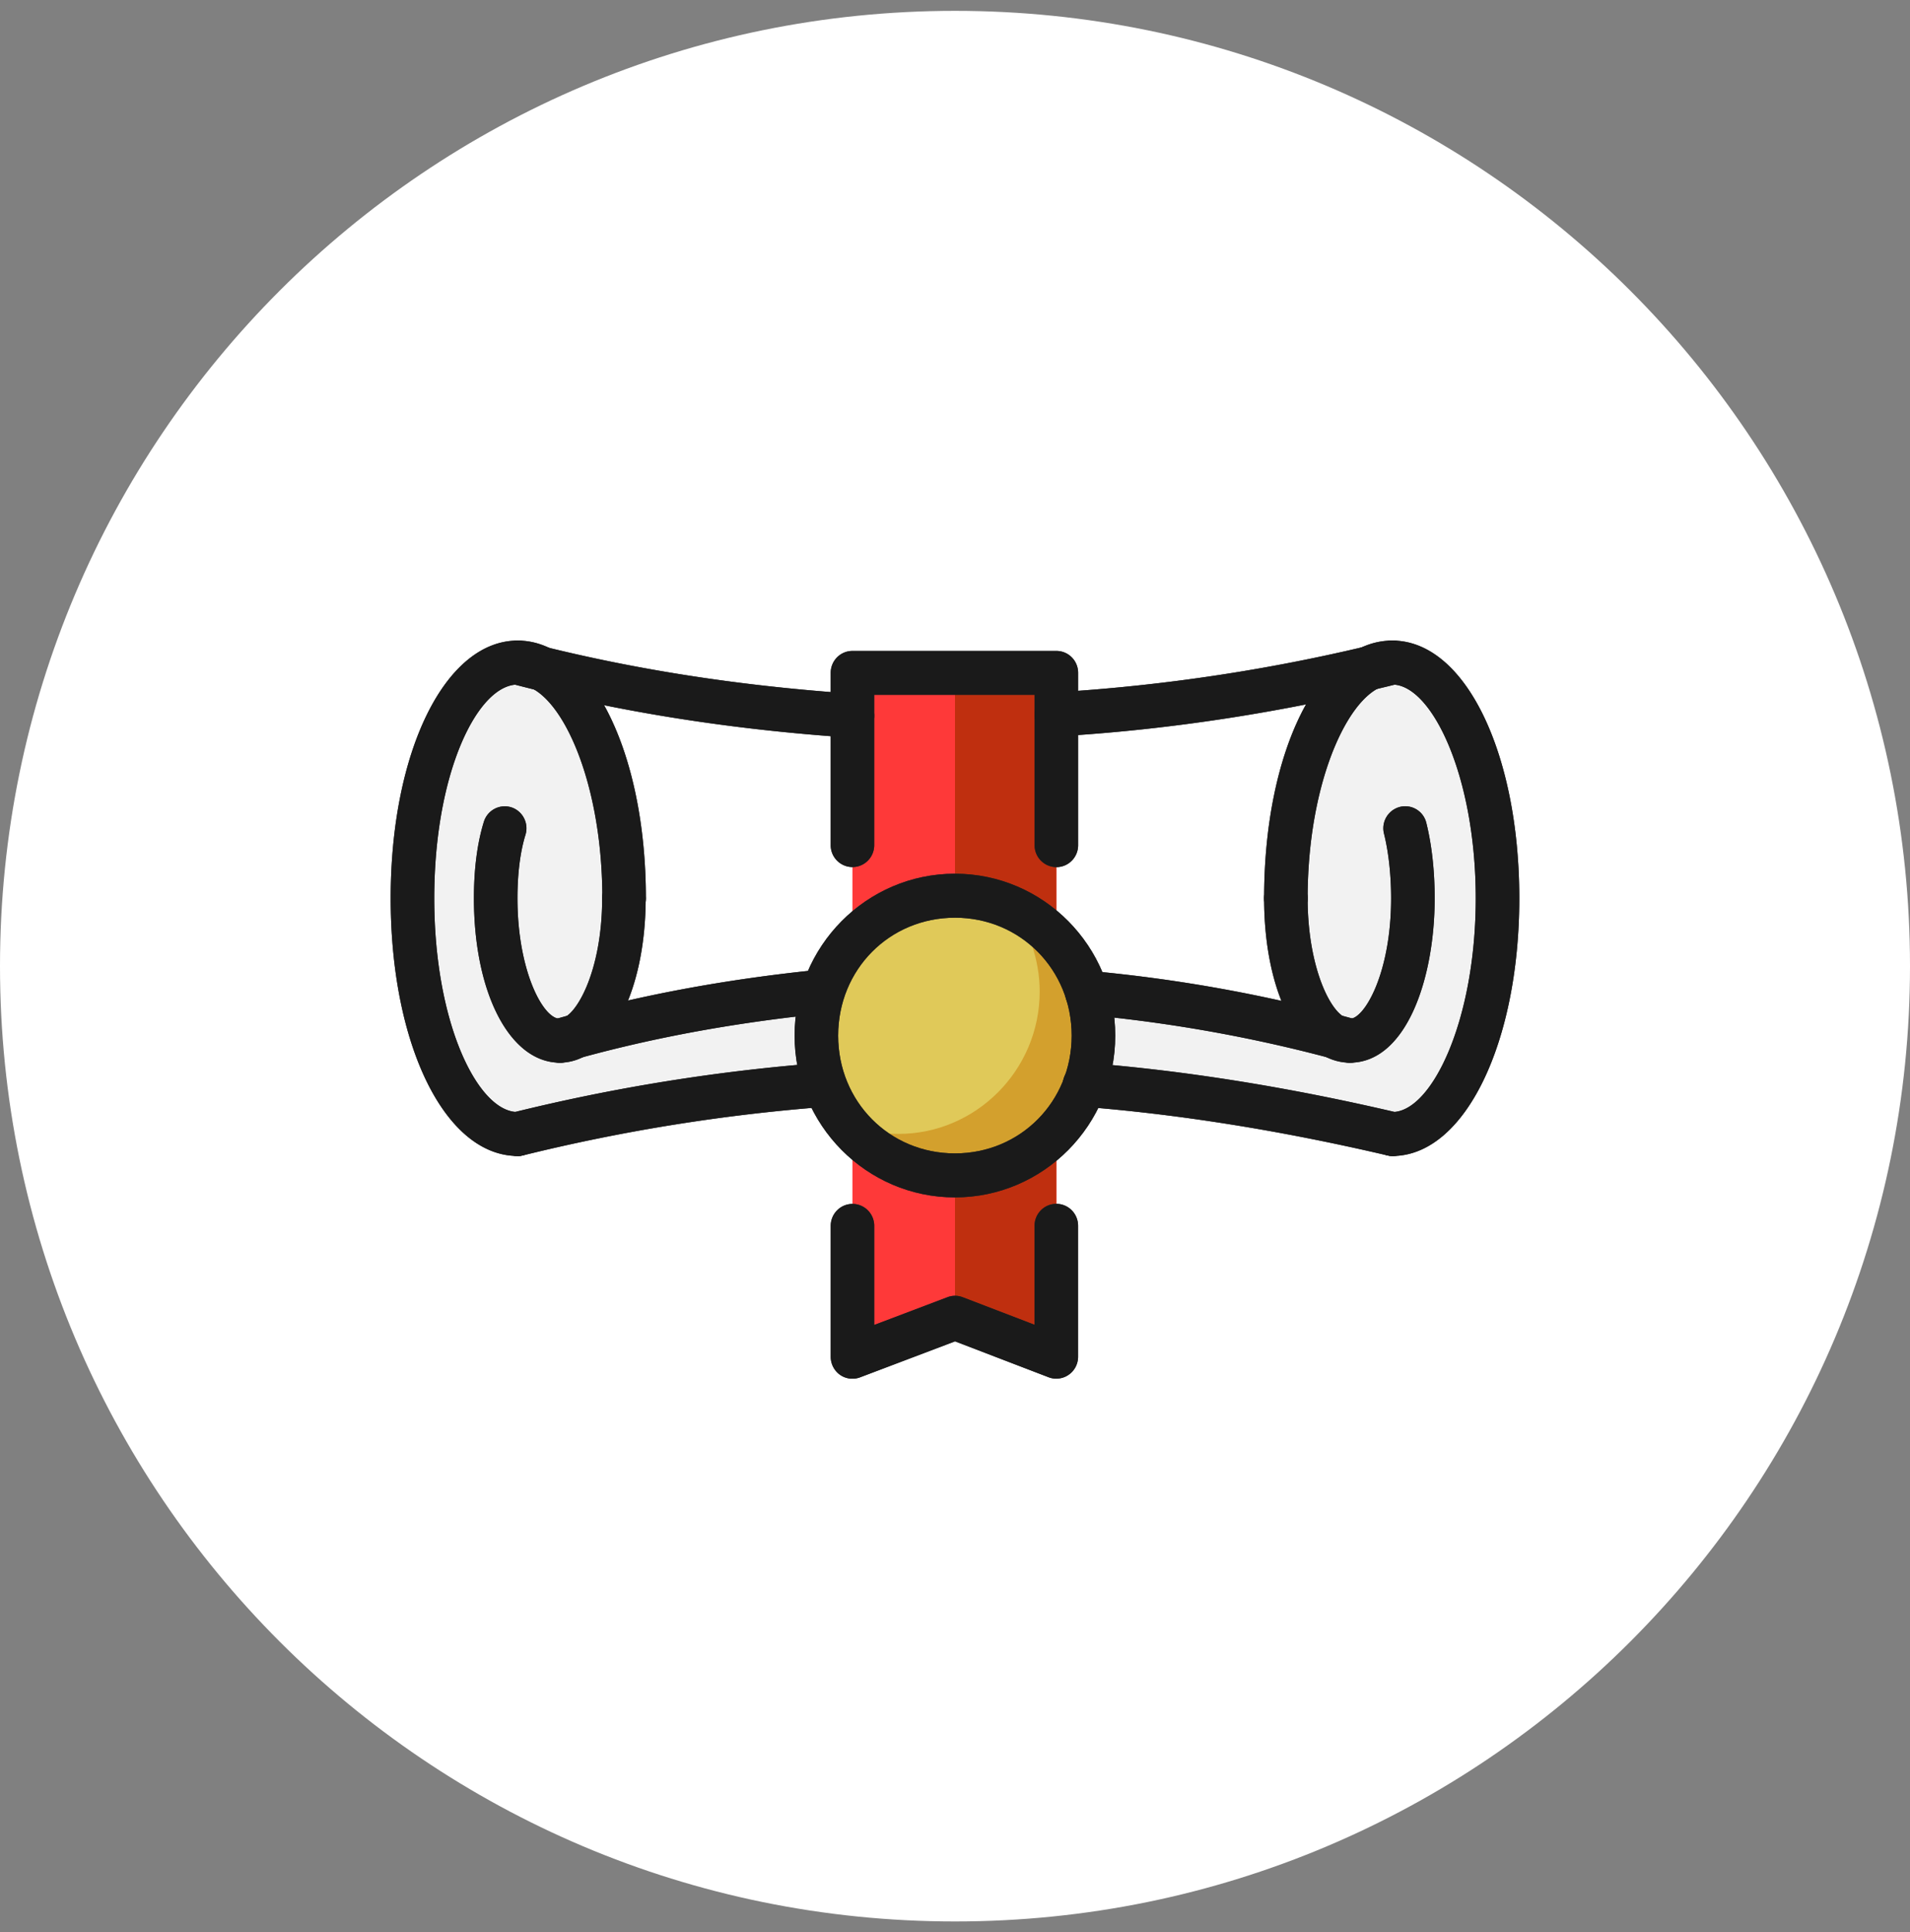 <svg width="88" height="89" fill="none" xmlns="http://www.w3.org/2000/svg"><rect width="100%" height="100%" fill="#808080" stroke="none"/><path d="M0 44.5C0 20.2 19.7.5 44 .5s44 19.7 44 44-19.7 44-44 44-44-19.7-44-44z" fill="#fff"/><g clip-path="url(#clip0_6532_33063)"><path fill-rule="evenodd" clip-rule="evenodd" d="M39.273 32.96a83.55 83.55 0 01-14.359-2.148c2.187 1.075 3.842 5.43 3.842 10.558 0 3.102-.945 5.667-2.246 6.384 3.9-1.015 8.923-1.79 12.766-2.147V32.96h-.003z" fill="#fff"/><path fill-rule="evenodd" clip-rule="evenodd" d="M28.757 41.371c0-3.758-.886-7.097-2.246-9.066-2.008 1.373-3.488 5.486-3.488 10.44 0 3.878.946 7.218 2.306 9.187 4.374-1.015 9.634-1.729 13.947-2.087V47.46a72.85 72.85 0 00-8.687 1.61c.65-.358 1.241-1.252 1.656-2.505a51.442 51.442 0 00-5.731 1.193c1.3-.717 2.246-3.28 2.246-6.384l-.003-.003z" fill="#F8F8F8"/><path fill-rule="evenodd" clip-rule="evenodd" d="M28.752 41.371c0-5.13-1.655-9.485-3.842-10.557-.355-.12-.71-.178-1.065-.298-2.718 0-4.845 4.893-4.845 10.855 0 5.963 2.127 10.856 4.845 10.856 4.61-1.133 10.639-2.027 15.424-2.385v-4.234c-3.843.358-8.864 1.132-12.766 2.147 1.301-.717 2.247-3.28 2.247-6.384h.002z" fill="#F2F2F2"/><path fill-rule="evenodd" clip-rule="evenodd" d="M48.672 32.96a81.842 81.842 0 0014.359-2.148c-2.127 1.075-3.783 5.43-3.783 10.558 0 3.102.946 5.667 2.246 6.384-3.899-1.015-8.923-1.79-12.822-2.147V32.96z" fill="#fff"/><path fill-rule="evenodd" clip-rule="evenodd" d="M59.25 41.371c0-3.758.887-7.097 2.188-9.066 2.007 1.373 3.487 5.486 3.487 10.44 0 3.878-.886 7.218-2.246 9.187-4.374-1.015-9.634-1.729-14.007-2.087V47.46c2.954.358 6.146.954 8.747 1.61-.71-.358-1.3-1.252-1.713-2.505 2.008.299 4.019.717 5.791 1.193-1.3-.717-2.246-3.28-2.246-6.384v-.003z" fill="#F8F8F8"/><path fill-rule="evenodd" clip-rule="evenodd" d="M59.25 41.371c0-5.13 1.656-9.485 3.783-10.557.355-.12.77-.178 1.122-.298 2.659 0 4.845 4.89 4.845 10.855 0 5.965-2.186 10.856-4.845 10.856-4.669-1.133-10.638-2.027-15.483-2.385v-4.234c3.9.358 8.923 1.132 12.822 2.147-1.3-.717-2.246-3.28-2.246-6.384h.003z" fill="#F2F2F2"/><path fill-rule="evenodd" clip-rule="evenodd" d="M39.273 30.992h9.395v31.495L44 60.695l-4.726 1.792V30.992z" fill="#FE3939"/><path fill-rule="evenodd" clip-rule="evenodd" d="M44 30.992h4.669v31.495L44 60.695V30.992z" fill="#BF2F0F"/><path fill-rule="evenodd" clip-rule="evenodd" d="M44 54.256c3.548 0 6.501-2.924 6.501-6.562 0-3.637-2.953-6.561-6.5-6.561S37.5 44.057 37.5 47.694c0 3.638 2.897 6.562 6.5 6.562z" fill="#D3A02D"/><path fill-rule="evenodd" clip-rule="evenodd" d="M44 41.133c.887 0 1.713.178 2.542.476.827 1.132 1.36 2.565 1.36 4.056 0 3.638-2.953 6.561-6.5 6.561-.946 0-1.772-.177-2.542-.536-.886-1.075-1.36-2.505-1.36-3.996 0-3.637 2.897-6.561 6.5-6.561z" fill="#E0C959"/><path d="M23.85 53.242c-3.335 0-5.85-5.101-5.85-11.868 0-6.766 2.515-11.87 5.85-11.87 3.336 0 5.908 5.104 5.908 11.87 0 .56-.447 1.012-1.003 1.012a1.005 1.005 0 01-1.003-1.012c0-5.631-2.059-9.843-3.902-9.843-1.842 0-3.842 4.042-3.842 9.843s2.027 9.844 3.842 9.844c.556 0 1.003.451 1.003 1.012 0 .56-.447 1.012-1.003 1.012z" fill="#2F2F2F"/><path d="M25.795 48.946c-2.295 0-3.96-3.187-3.96-7.574 0-1.35.153-2.538.459-3.525a1.007 1.007 0 011.257-.665c.529.167.824.736.659 1.27-.242.779-.369 1.788-.369 2.92 0 3.334 1.176 5.55 1.951 5.55.688 0 1.951-2.106 1.951-5.55 0-.56.447-1.012 1.003-1.012.555 0 1.002.452 1.002 1.012 0 4.319-1.699 7.574-3.959 7.574h.006zm38.355 4.296a1.005 1.005 0 01-1.003-1.012c0-.56.447-1.012 1.002-1.012 1.813 0 3.843-4.21 3.843-9.844 0-5.634-2.027-9.843-3.843-9.843-1.815 0-3.902 4.209-3.902 9.843 0 .56-.447 1.012-1.002 1.012a1.005 1.005 0 01-1.003-1.012c0-6.766 2.537-11.87 5.907-11.87 3.371 0 5.85 5.213 5.85 11.87 0 6.657-2.514 11.87-5.85 11.87v-.002z" fill="#2F2F2F"/><path d="M62.201 48.946c-2.295 0-3.959-3.187-3.959-7.574 0-.56.447-1.012 1.003-1.012.555 0 1.002.451 1.002 1.012 0 3.334 1.176 5.55 1.951 5.55.667 0 1.895-2.106 1.895-5.55 0-1.075-.117-2.13-.328-2.976a1.016 1.016 0 01.731-1.23 1 1 0 011.22.738c.252 1.012.384 2.213.384 3.468 0 3.764-1.338 7.574-3.902 7.574h.003zm-22.929-14.97h-.067c-5.574-.377-10.68-1.187-15.608-2.475a1.016 1.016 0 01-.721-1.236c.14-.542.683-.851 1.224-.728 4.808 1.255 9.79 2.046 15.24 2.418.553.038.973.52.935 1.078a1.008 1.008 0 01-1.003.946v-.003zm9.395-.06a1.01 1.01 0 01-1.003-.955c-.03-.558.39-1.039.946-1.072a83.418 83.418 0 0015.302-2.357 1.005 1.005 0 011.217.74 1.016 1.016 0 01-.735 1.229c-5.202 1.296-10.473 2.111-15.665 2.415h-.062zM64.15 53.245c-.073 0-.151-.01-.224-.027-4.897-1.146-9.617-1.9-14.034-2.243a1.011 1.011 0 01-.924-1.088c.043-.561.54-.988 1.078-.933 4.515.35 9.338 1.119 14.332 2.29a1.017 1.017 0 01-.225 2.004l-.002-.003zm-40.301 0c-.456 0-.865-.311-.976-.774a1.012 1.012 0 01.737-1.225 86.689 86.689 0 0114.29-2.292c.525-.044 1.035.377 1.075.938a1.011 1.011 0 01-.93 1.086 85.086 85.086 0 00-13.957 2.24.893.893 0 01-.238.03v-.003z" fill="#2F2F2F"/><path d="M25.795 48.95a1.017 1.017 0 01-.276-1.991c3.847-1.102 7.866-1.855 12.288-2.3.523-.063 1.043.35 1.1.908a1.013 1.013 0 01-.9 1.11c-4.302.435-8.207 1.165-11.938 2.235a1.065 1.065 0 01-.274.038zm36.403 0a.97.97 0 01-.263-.038 67.646 67.646 0 00-11.942-2.177 1.008 1.008 0 01-.91-1.1c.046-.558.536-.993 1.089-.919a69.497 69.497 0 0112.286 2.237c.536.145.853.703.707 1.245-.12.451-.528.75-.97.75l.003.002zM48.67 39.939a1.005 1.005 0 01-1.002-1.012v-6.923h-7.39v6.92c0 .56-.447 1.012-1.002 1.012a1.005 1.005 0 01-1.003-1.012v-7.931c0-.561.447-1.012 1.003-1.012h9.395c.555 0 1.002.45 1.002 1.011v7.935c0 .56-.447 1.012-1.002 1.012zm0 23.562a.994.994 0 01-.354-.065l-4.314-1.655-4.374 1.657a.996.996 0 01-.924-.114 1.021 1.021 0 01-.43-.835v-6.025c0-.56.447-1.012 1.002-1.012.555 0 1.003.451 1.003 1.012v4.562l3.37-1.277a.985.985 0 01.708 0l3.308 1.269V56.46c0-.56.447-1.012 1.003-1.012.556 0 1.003.452 1.003 1.012v6.026c0 .333-.16.645-.434.834a.974.974 0 01-.569.178l.003.002z" fill="#2F2F2F"/><path d="M43.996 55.151c-4.073 0-7.387-3.342-7.387-7.453 0-4.11 3.312-7.456 7.387-7.456 4.076 0 7.387 3.343 7.387 7.456 0 4.114-3.311 7.453-7.387 7.453zm0-12.882c-3.016 0-5.379 2.385-5.379 5.43 0 3.043 2.363 5.425 5.38 5.425 3.015 0 5.378-2.385 5.378-5.426 0-3.041-2.363-5.43-5.379-5.43z" fill="#2F2F2F"/><path d="M23.85 53.242c-3.335 0-5.85-5.101-5.85-11.868 0-6.766 2.515-11.87 5.85-11.87 3.336 0 5.908 5.104 5.908 11.87 0 .56-.447 1.012-1.003 1.012a1.005 1.005 0 01-1.003-1.012c0-5.631-2.059-9.843-3.902-9.843-1.842 0-3.842 4.042-3.842 9.843s2.027 9.844 3.842 9.844c.556 0 1.003.451 1.003 1.012 0 .56-.447 1.012-1.003 1.012z" fill="#1A1A1A"/><path d="M25.795 48.946c-2.295 0-3.96-3.187-3.96-7.574 0-1.35.153-2.538.459-3.525a1.007 1.007 0 011.257-.665c.529.167.824.736.659 1.27-.242.779-.369 1.788-.369 2.92 0 3.334 1.176 5.55 1.951 5.55.688 0 1.951-2.106 1.951-5.55 0-.56.447-1.012 1.003-1.012.555 0 1.002.452 1.002 1.012 0 4.319-1.699 7.574-3.959 7.574h.006zm38.355 4.296a1.005 1.005 0 01-1.003-1.012c0-.56.447-1.012 1.002-1.012 1.813 0 3.843-4.21 3.843-9.844 0-5.634-2.027-9.843-3.843-9.843-1.815 0-3.902 4.209-3.902 9.843 0 .56-.447 1.012-1.002 1.012a1.005 1.005 0 01-1.003-1.012c0-6.766 2.537-11.87 5.907-11.87 3.371 0 5.85 5.213 5.85 11.87 0 6.657-2.514 11.87-5.85 11.87v-.002z" fill="#1A1A1A"/><path d="M62.201 48.946c-2.295 0-3.959-3.187-3.959-7.574 0-.56.447-1.012 1.003-1.012.555 0 1.002.451 1.002 1.012 0 3.334 1.176 5.55 1.951 5.55.667 0 1.895-2.106 1.895-5.55 0-1.075-.117-2.13-.328-2.976a1.016 1.016 0 01.731-1.23 1 1 0 011.22.738c.252 1.012.384 2.213.384 3.468 0 3.764-1.338 7.574-3.902 7.574h.003zm-22.929-14.97h-.067c-5.574-.377-10.68-1.187-15.608-2.475a1.016 1.016 0 01-.721-1.236c.14-.542.683-.851 1.224-.728 4.808 1.255 9.79 2.046 15.24 2.418.553.038.973.52.935 1.078a1.008 1.008 0 01-1.003.946v-.003zm9.395-.06a1.01 1.01 0 01-1.003-.955c-.03-.558.39-1.039.946-1.072a83.418 83.418 0 0015.302-2.357 1.005 1.005 0 011.217.74 1.016 1.016 0 01-.735 1.229c-5.202 1.296-10.473 2.111-15.665 2.415h-.062zM64.15 53.245c-.073 0-.151-.01-.224-.027-4.897-1.146-9.617-1.9-14.034-2.243a1.011 1.011 0 01-.924-1.088c.043-.561.54-.988 1.078-.933 4.515.35 9.338 1.119 14.332 2.29a1.017 1.017 0 01-.225 2.004l-.002-.003zm-40.301 0c-.456 0-.865-.311-.976-.774a1.012 1.012 0 01.737-1.225 86.689 86.689 0 0114.29-2.292c.525-.044 1.035.377 1.075.938a1.011 1.011 0 01-.93 1.086 85.086 85.086 0 00-13.957 2.24.893.893 0 01-.238.03v-.003z" fill="#1A1A1A"/><path d="M25.795 48.95a1.017 1.017 0 01-.276-1.991c3.847-1.102 7.866-1.855 12.288-2.3.523-.063 1.043.35 1.1.908a1.013 1.013 0 01-.9 1.11c-4.302.435-8.207 1.165-11.938 2.235a1.065 1.065 0 01-.274.038zm36.403 0a.97.97 0 01-.263-.038 67.646 67.646 0 00-11.942-2.177 1.008 1.008 0 01-.91-1.1c.046-.558.536-.993 1.089-.919a69.497 69.497 0 0112.286 2.237c.536.145.853.703.707 1.245-.12.451-.528.75-.97.75l.003.002zM48.67 39.939a1.005 1.005 0 01-1.002-1.012v-6.923h-7.39v6.92c0 .56-.447 1.012-1.002 1.012a1.005 1.005 0 01-1.003-1.012v-7.931c0-.561.447-1.012 1.003-1.012h9.395c.555 0 1.002.45 1.002 1.011v7.935c0 .56-.447 1.012-1.002 1.012zm0 23.562a.994.994 0 01-.354-.065l-4.314-1.655-4.374 1.657a.996.996 0 01-.924-.114 1.021 1.021 0 01-.43-.835v-6.025c0-.56.447-1.012 1.002-1.012.555 0 1.003.451 1.003 1.012v4.562l3.37-1.277a.985.985 0 01.708 0l3.308 1.269V56.46c0-.56.447-1.012 1.003-1.012.556 0 1.003.452 1.003 1.012v6.026c0 .333-.16.645-.434.834a.974.974 0 01-.569.178l.003.002z" fill="#1A1A1A"/><path d="M43.996 55.151c-4.073 0-7.387-3.342-7.387-7.453 0-4.11 3.312-7.456 7.387-7.456 4.076 0 7.387 3.343 7.387 7.456 0 4.114-3.311 7.453-7.387 7.453zm0-12.882c-3.016 0-5.379 2.385-5.379 5.43 0 3.043 2.363 5.425 5.38 5.425 3.015 0 5.378-2.385 5.378-5.426 0-3.041-2.363-5.43-5.379-5.43z" fill="#1A1A1A"/></g><defs><clipPath id="clip0_6532_33063"><path fill="#fff" transform="translate(18 29.5)" d="M0 0h52v34H0z"/></clipPath></defs></svg>